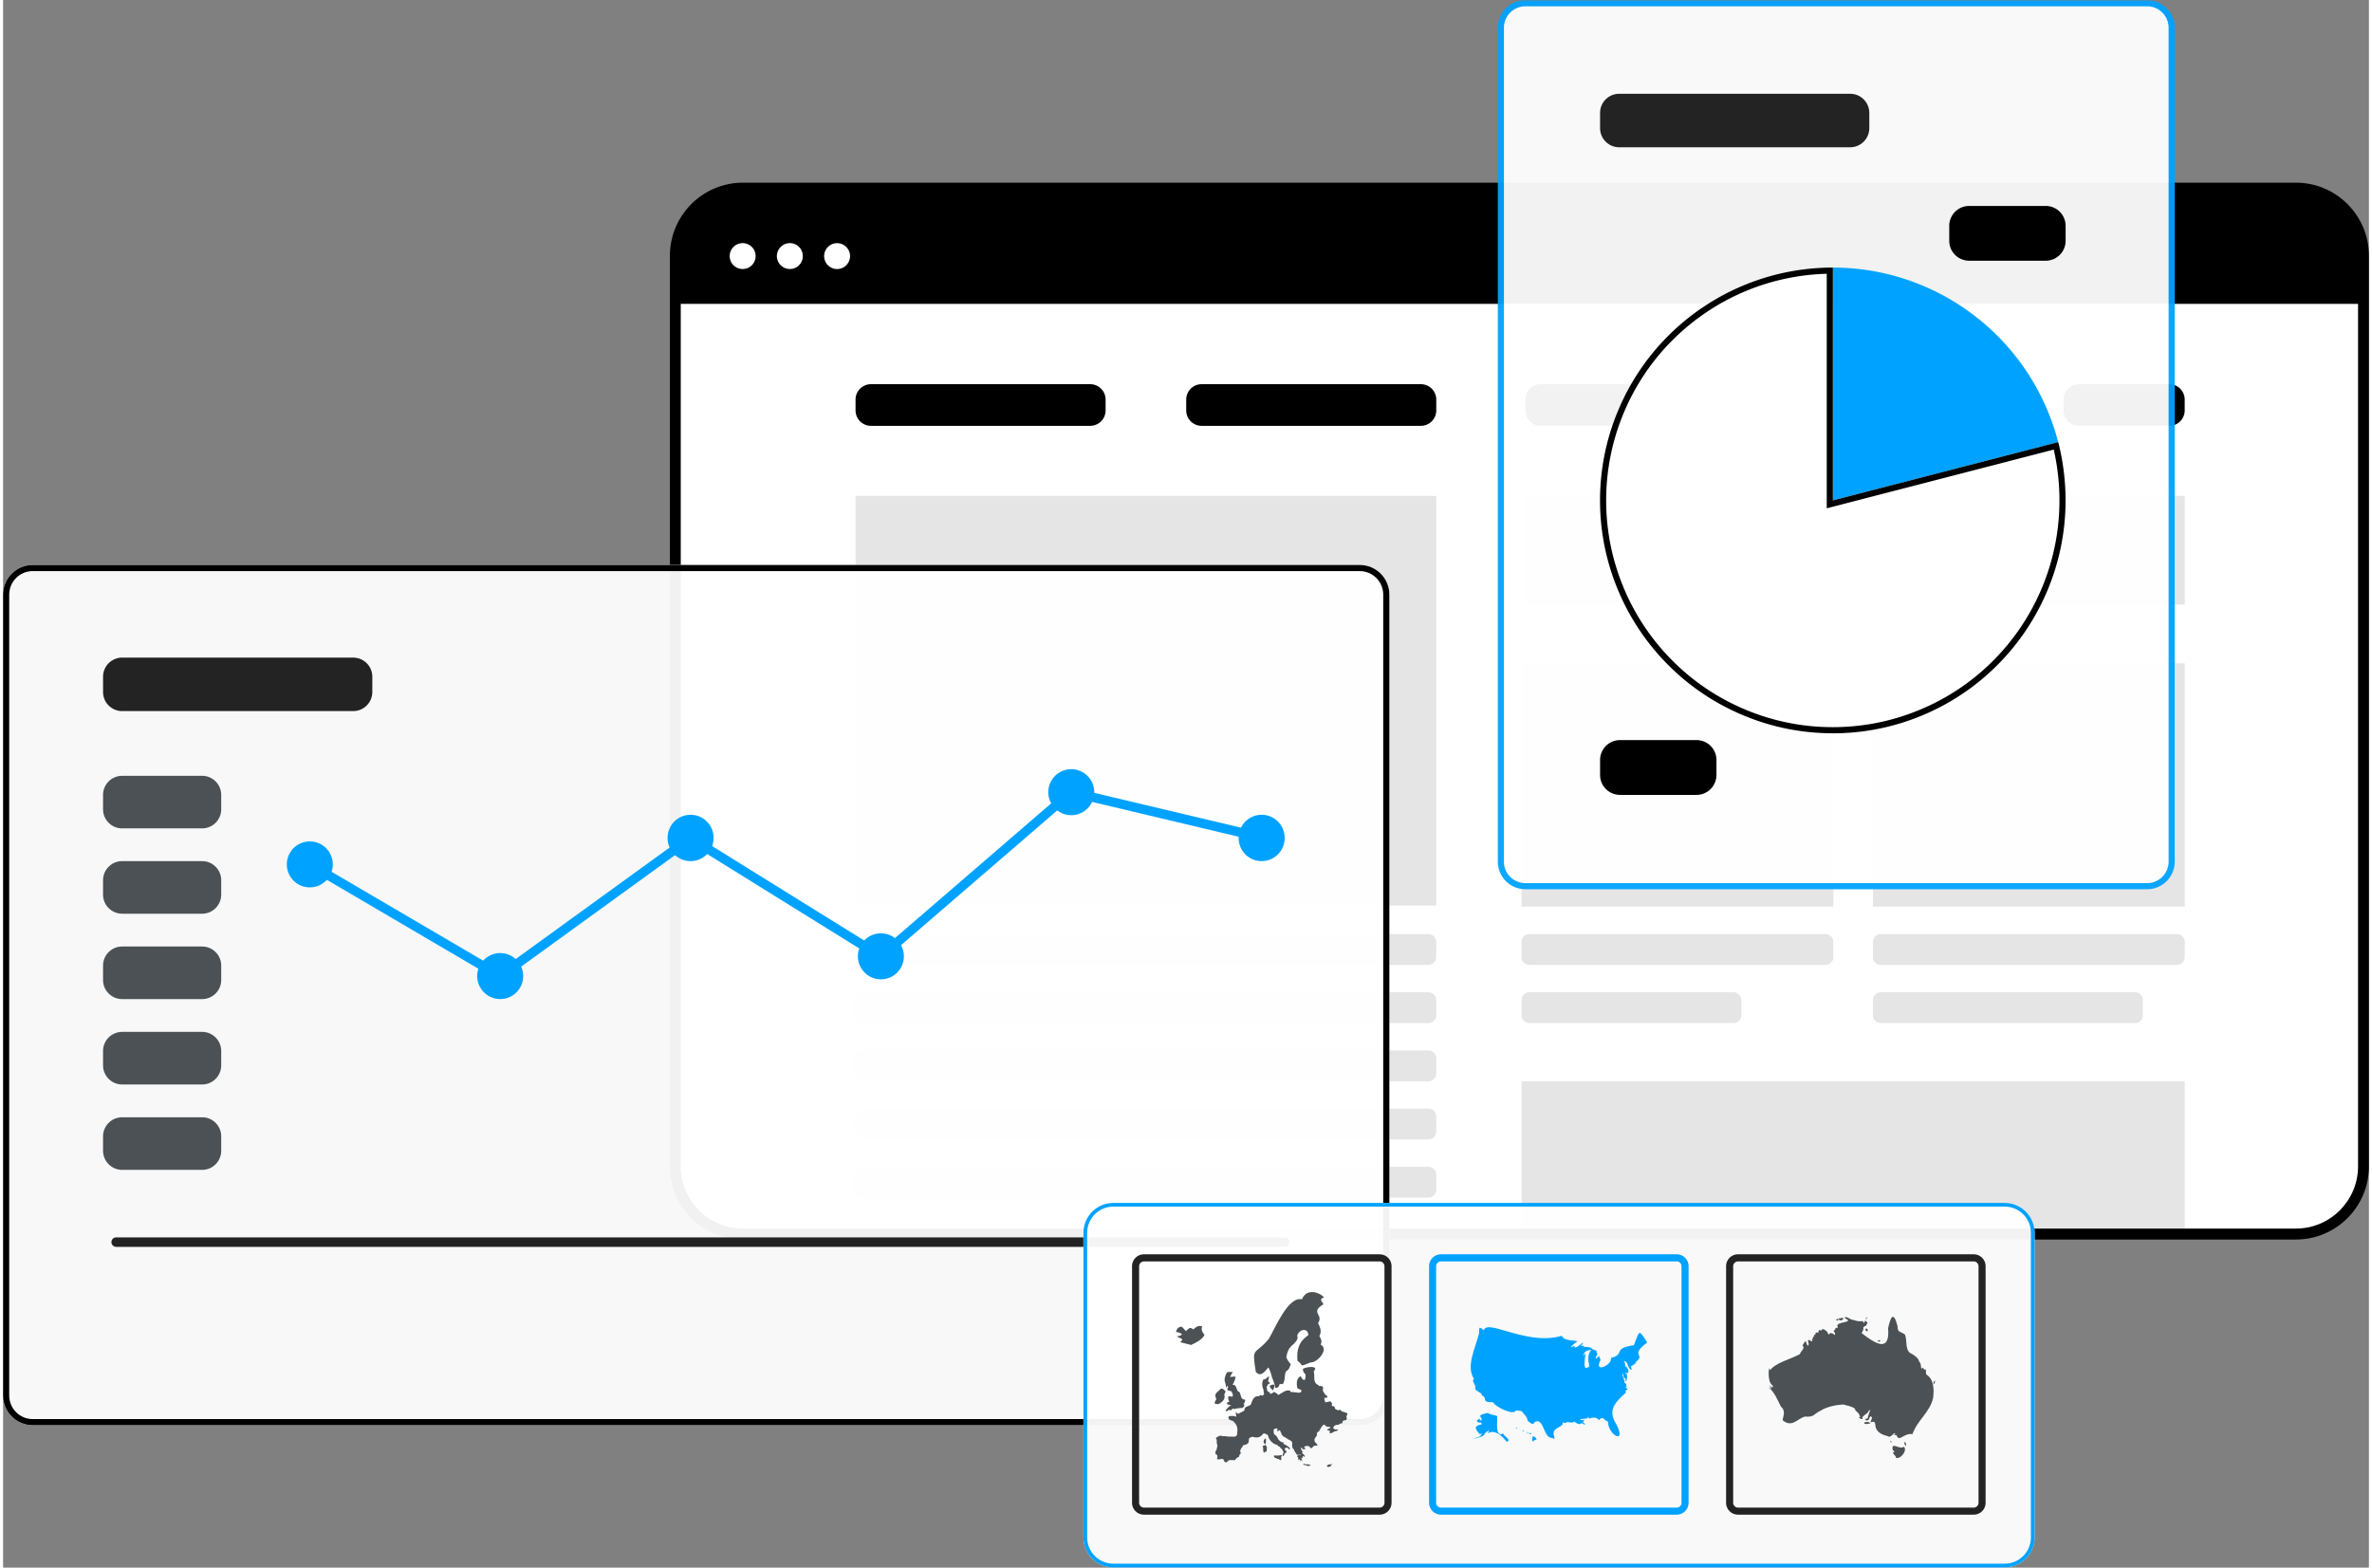 <svg xmlns="http://www.w3.org/2000/svg" xmlns:xlink="http://www.w3.org/1999/xlink" width="770" height="509" viewBox="0 0 768 509"><rect x="0" y="0" width="768" height="509" fill="#808080" stroke="none"/><defs><clipPath id="b"><path d="M0 0h768v509H0z"/></clipPath><clipPath id="c"><path d="M0 0h768v509H0z"/></clipPath><clipPath id="d"><path d="M0 0h768v509H0z"/></clipPath><clipPath id="e"><path d="M0 0h768v509H0z"/></clipPath><mask id="g"><g filter="url(#a)"><path d="M0 0h768v509H0z" style="fill:#000;fill-opacity:.502;stroke:none"/></g></mask><mask id="i"><g filter="url(#a)"><path d="M0 0h768v509H0z" style="fill:#000;fill-opacity:.949;stroke:none"/></g></mask><mask id="k"><g filter="url(#a)"><path d="M0 0h768v509H0z" style="fill:#000;fill-opacity:.102;stroke:none"/></g></mask><mask id="m"><g filter="url(#a)"><path d="M0 0h768v509H0z" style="fill:#000;fill-opacity:.102;stroke:none"/></g></mask><g id="f" clip-path="url(#b)"><path d="M9.617 183.441h430.778c5.312 0 9.617 4.309 9.617 9.625v260.07c0 5.317-4.305 9.626-9.617 9.626H9.617c-5.312 0-9.617-4.309-9.617-9.625v-260.07c0-5.317 4.305-9.626 9.617-9.626m0 0" style="stroke:none;fill-rule:nonzero;fill:#fff;fill-opacity:.902"/></g><g id="h" clip-path="url(#c)"><path d="M494.16 1.05h201.86c4.386 0 7.945 3.563 7.945 7.954V279.78c0 4.395-3.559 7.953-7.945 7.953H494.16a7.95 7.95 0 0 1-7.95-7.953V9.004a7.95 7.95 0 0 1 7.95-7.953m0 0" style="stroke:none;fill-rule:nonzero;fill:#fff;fill-opacity:1"/><path d="M696.02 288.73H494.16c-4.93 0-8.941-4.015-8.941-8.949V9.004c0-4.93 4.011-8.945 8.941-8.945h201.86c4.925 0 8.937 4.015 8.937 8.945V279.78c0 4.934-4.012 8.95-8.937 8.95M494.16 2.047a6.965 6.965 0 0 0-6.957 6.957V279.78c0 3.84 3.121 6.961 6.957 6.961h201.86c3.832 0 6.953-3.12 6.953-6.96V9.003c0-3.836-3.121-6.957-6.953-6.957Zm0 0" style="stroke:none;fill-rule:nonzero;fill:#00a2ff;fill-opacity:1"/></g><g id="j" clip-path="url(#d)"><path d="M485.07 280.438c.09.468.227.925.387 1.37a8.3 8.3 0 0 1-.387-1.37m0 0" style="stroke:none;fill-rule:nonzero;fill:#fff;fill-opacity:.949"/></g><g id="l" clip-path="url(#e)"><path d="M486.031 283.082a9.7 9.7 0 0 0 1.344 1.879 9.2 9.2 0 0 1-1.344-1.879m0 0" style="stroke:none;fill-rule:nonzero;fill:#fff;fill-opacity:.949"/></g><filter id="a" width="100%" height="100%" x="0%" y="0%" filterUnits="objectBoundingBox"><feColorMatrix in="SourceGraphic" values="0 0 0 0 1 0 0 0 0 1 0 0 0 0 1 0 0 0 1 0"/></filter></defs><path d="M744.297 61.07H240.145c-12.11 0-21.934 9.84-21.934 21.97v295.675c0 12.14 9.816 21.98 21.934 21.98h504.152c12.11 0 21.933-9.832 21.933-21.98V83.047c0-12.137-9.812-21.965-21.933-21.965Zm0 0" style="stroke:none;fill-rule:nonzero;fill:#fff;fill-opacity:1"/><path d="M240.145 61.07h504.152c12.11 0 21.933 9.84 21.933 21.97v15.624H218.21V83.04c0-12.129 9.825-21.969 21.935-21.969m0 0" style="stroke:none;fill-rule:nonzero;fill:#000;fill-opacity:1"/><path d="M465.23 161.02H276.742v132.968H465.23ZM708.207 161.02H494.199v35.304h214.008ZM594.145 215.379h-101.22v78.984h101.22ZM708.207 215.379H606.988v78.984h101.219ZM708.207 351.074h-215.27v49.621h215.27ZM462.707 303.293H278.77a2.52 2.52 0 0 0-2.524 2.523v4.95a2.52 2.52 0 0 0 2.524 2.523h183.937a2.52 2.52 0 0 0 2.523-2.523v-4.95a2.52 2.52 0 0 0-2.523-2.523M462.707 322.188H278.77a2.52 2.52 0 0 0-2.524 2.523v4.953a2.52 2.52 0 0 0 2.524 2.524h183.937a2.527 2.527 0 0 0 2.523-2.524v-4.953a2.52 2.52 0 0 0-2.523-2.524M591.613 303.293H495.45a2.52 2.52 0 0 0-2.523 2.523v4.95a2.52 2.52 0 0 0 2.523 2.523h96.164c1.39 0 2.52-1.121 2.52-2.523v-4.95a2.52 2.52 0 0 0-2.52-2.523M561.75 322.188h-66.3a2.52 2.52 0 0 0-2.524 2.523v4.953a2.52 2.52 0 0 0 2.523 2.524h66.301a2.527 2.527 0 0 0 2.523-2.524v-4.953a2.52 2.52 0 0 0-2.523-2.524M705.676 303.293h-96.164a2.52 2.52 0 0 0-2.524 2.523v4.95a2.52 2.52 0 0 0 2.524 2.523h96.164c1.39 0 2.52-1.121 2.52-2.523v-4.95a2.52 2.52 0 0 0-2.52-2.523M692.094 322.188h-82.59a2.52 2.52 0 0 0-2.524 2.523v4.953a2.52 2.52 0 0 0 2.524 2.524h82.59a2.527 2.527 0 0 0 2.523-2.524v-4.953a2.52 2.52 0 0 0-2.523-2.524M462.707 341.074H278.77a2.52 2.52 0 0 0-2.524 2.524v4.949a2.52 2.52 0 0 0 2.524 2.527h183.937a2.523 2.523 0 0 0 2.523-2.527v-4.95a2.52 2.52 0 0 0-2.523-2.523M462.707 359.96H278.77a2.527 2.527 0 0 0-2.524 2.524v4.95a2.52 2.52 0 0 0 2.524 2.527h183.937a2.523 2.523 0 0 0 2.523-2.527v-4.95a2.52 2.52 0 0 0-2.523-2.523M462.707 378.855H278.77a2.52 2.52 0 0 0-2.524 2.524v4.953a2.52 2.52 0 0 0 2.524 2.523h183.937a2.52 2.52 0 0 0 2.523-2.523v-4.953a2.52 2.52 0 0 0-2.523-2.524m0 0" style="stroke:none;fill-rule:nonzero;fill:#e5e5e5;fill-opacity:1"/><path d="M744.309 402.465H240.156c-13.062 0-23.695-10.649-23.695-23.738V83.047c0-13.09 10.621-23.734 23.695-23.734H744.31C757.37 59.313 768 69.957 768 83.047v295.68c0 13.09-10.621 23.738-23.691 23.738M240.156 62.84c-11.117 0-20.168 9.066-20.168 20.2v295.675c0 11.137 9.051 20.2 20.168 20.2H744.31c11.113 0 20.164-9.063 20.164-20.2V83.047c0-11.133-9.051-20.2-20.164-20.2H240.156Zm0 0" style="stroke:none;fill-rule:nonzero;fill:#000;fill-opacity:1"/><path d="M243.055 80.176a4.1 4.1 0 0 0-1.36-.914 4.2 4.2 0 0 0-3.23 0 4 4 0 0 0-1.36.914 4.4 4.4 0 0 0-.914 1.36 4.27 4.27 0 0 0 0 3.222c.207.515.516.972.914 1.363.387.387.856.695 1.36.914.52.207 1.055.317 1.62.317.567 0 1.102-.11 1.61-.317a4 4 0 0 0 1.36-.914c.398-.398.707-.855.914-1.363.21-.508.328-1.055.328-1.61 0-.558-.11-1.105-.328-1.613a4 4 0 0 0-.914-1.36M258.383 80.176a4.1 4.1 0 0 0-1.36-.914 4.2 4.2 0 0 0-3.23 0 4 4 0 0 0-1.36.914 4.2 4.2 0 0 0-.913 1.36 4.3 4.3 0 0 0-.329 1.612c0 .555.11 1.102.329 1.61.207.508.515.972.914 1.363.386.387.855.695 1.359.914a4.27 4.27 0 0 0 3.219 0c.52-.21.976-.52 1.363-.914.387-.39.695-.855.914-1.363a4.27 4.27 0 0 0 0-3.223 4 4 0 0 0-.914-1.36ZM274.625 81.559a4.2 4.2 0 0 0-.914-1.375 4.2 4.2 0 0 0-1.36-.914 4.25 4.25 0 0 0-3.23 0c-.504.21-.973.52-1.36.914-.386.39-.695.855-.913 1.363a4.3 4.3 0 0 0-.317 1.61c0 .558.11 1.093.317 1.609.207.52.515.976.914 1.363a4.6 4.6 0 0 0 1.36.914 4.2 4.2 0 0 0 3.218 0c.52-.207.976-.516 1.363-.914q.598-.6.914-1.363c.207-.516.328-1.051.328-1.61 0-.554-.11-1.101-.328-1.61Zm0 0" style="stroke:none;fill-rule:nonzero;fill:#fff;fill-opacity:1"/><path d="M352.906 124.746H281.73c-2.761 0-5 2.246-5 5v3.52a5 5 0 0 0 5 5h71.176a5 5 0 0 0 4.996-5v-3.52c0-2.762-2.234-5-4.996-5M460.242 124.746h-71.176a5 5 0 0 0-4.996 5v3.52c0 2.761 2.235 5 4.996 5h71.176c2.762 0 5-2.246 5-5v-3.52a5 5 0 0 0-5-5M570.363 124.746h-71.18a5 5 0 0 0-4.995 5v3.52c0 2.761 2.234 5 4.996 5h71.18a5 5 0 0 0 4.995-5v-3.52c0-2.762-2.234-5-4.996-5M703.2 124.746h-29.313c-2.762 0-5 2.246-5 5v3.52a5 5 0 0 0 5 5h29.312a5 5 0 0 0 4.996-5v-3.52c0-2.762-2.234-5-4.996-5m0 0" style="stroke:none;fill-rule:nonzero;fill:#000;fill-opacity:1"/><use xlink:href="#f" mask="url(#g)"/><path d="M9.617 183.441h430.778c5.312 0 9.617 4.309 9.617 9.625v260.07c0 5.317-4.305 9.626-9.617 9.626H9.617c-5.312 0-9.617-4.309-9.617-9.625v-260.07c0-5.317 4.305-9.626 9.617-9.626m0 0" style="stroke:none;fill-rule:nonzero;fill:#fff;fill-opacity:.902"/><path d="M440.395 462.762H9.617c-5.305 0-9.617-4.317-9.617-9.625v-260.07c0-5.31 4.313-9.626 9.617-9.626h430.778c5.304 0 9.617 4.317 9.617 9.625v260.07c0 5.31-4.313 9.626-9.617 9.626M9.617 185.43c-4.215 0-7.629 3.43-7.629 7.636v260.07c0 4.216 3.426 7.637 7.63 7.637h430.777c4.214 0 7.628-3.43 7.628-7.636v-260.07c0-4.215-3.425-7.637-7.628-7.637Zm0 0" style="stroke:none;fill-rule:nonzero;fill:#000;fill-opacity:1"/><path d="M161.45 318.738 98.804 281.98l1.527-2.605 60.945 35.734 61.813-44.789 61.719 38.34 61.543-53.09 63.617 15.106-.707 2.953-62.106-14.762-62.058 53.54-61.88-38.438-61.78 44.77Zm0 0" style="stroke:none;fill-rule:nonzero;fill:#00a2ff;fill-opacity:1"/><path d="M113.645 213.523h-74.98a6.21 6.21 0 0 0-6.212 6.211v4.95a6.205 6.205 0 0 0 6.211 6.203h74.992a6.21 6.21 0 0 0 6.207-6.203v-4.95a6.21 6.21 0 0 0-6.207-6.21Zm0 0" style="stroke:none;fill-rule:nonzero;fill:#232323;fill-opacity:1"/><path d="M99.57 288.133a7.46 7.46 0 0 0 7.457-7.465 7.46 7.46 0 0 0-7.457-7.465 7.46 7.46 0 0 0-7.46 7.465 7.46 7.46 0 0 0 7.46 7.465M161.379 324.395c4.121 0 7.46-3.34 7.46-7.465a7.46 7.46 0 0 0-7.46-7.465 7.46 7.46 0 0 0-7.461 7.465 7.46 7.46 0 0 0 7.46 7.465M223.18 279.605a7.46 7.46 0 0 0 7.457-7.464 7.46 7.46 0 1 0-14.918 0 7.46 7.46 0 0 0 7.46 7.464M284.957 317.984a7.46 7.46 0 0 0 7.461-7.468 7.46 7.46 0 0 0-7.461-7.465 7.46 7.46 0 0 0-7.46 7.465 7.46 7.46 0 0 0 7.46 7.468M346.758 264.684c4.12 0 7.46-3.34 7.46-7.465a7.46 7.46 0 0 0-7.46-7.465 7.46 7.46 0 0 0-7.461 7.465 7.46 7.46 0 0 0 7.46 7.465M408.559 279.605a7.46 7.46 0 0 0 7.457-7.464 7.46 7.46 0 1 0-14.918 0 7.46 7.46 0 0 0 7.46 7.464m0 0" style="stroke:none;fill-rule:nonzero;fill:#00a2ff;fill-opacity:1"/><path d="M64.61 251.902H38.663a6.21 6.21 0 0 0-6.21 6.211v4.653c0 3.43 2.78 6.21 6.21 6.21H64.61c3.43 0 6.2-2.78 6.2-6.21v-4.653c0-3.43-2.782-6.21-6.2-6.21M64.61 279.605H38.663a6.21 6.21 0 0 0-6.21 6.211v4.653c0 3.43 2.78 6.21 6.21 6.21H64.61c3.43 0 6.2-2.78 6.2-6.21v-4.653c0-3.43-2.782-6.21-6.2-6.21M64.61 307.328H38.663a6.21 6.21 0 0 0-6.21 6.211v4.652c0 3.43 2.78 6.211 6.21 6.211H64.61c3.43 0 6.2-2.78 6.2-6.21v-4.653c0-3.43-2.782-6.21-6.2-6.21M64.61 362.773H38.663a6.21 6.21 0 0 0-6.21 6.211v4.653a6.215 6.215 0 0 0 6.21 6.215H64.61c3.43 0 6.2-2.786 6.2-6.215v-4.653c0-3.43-2.782-6.21-6.2-6.21M64.61 335.05H38.663a6.21 6.21 0 0 0-6.21 6.212v4.652c0 3.43 2.78 6.211 6.21 6.211H64.61c3.43 0 6.2-2.781 6.2-6.21v-4.653c0-3.43-2.782-6.211-6.2-6.211m0 0" style="stroke:none;fill-rule:nonzero;fill:#4b5154;fill-opacity:1"/><path d="M416.008 404.848H36.707c-.855 0-1.539-.684-1.539-1.54 0-.855.684-1.538 1.539-1.538h379.3c.856 0 1.54.683 1.54 1.539s-.684 1.539-1.54 1.539m0 0" style="stroke:none;fill-rule:nonzero;fill:#232323;fill-opacity:1"/><path d="M360.406 390.566h289.367c5.364 0 9.707 4.348 9.707 9.711v98.946c0 5.363-4.343 9.71-9.707 9.71H360.406c-5.36 0-9.707-4.347-9.707-9.71v-98.946c0-5.363 4.348-9.71 9.707-9.71m0 0" style="stroke:none;fill-rule:nonzero;fill:#fff;fill-opacity:.949"/><path d="M649.773 508.934H360.406c-5.344 0-9.695-4.356-9.695-9.704v-98.945c0-5.348 4.351-9.7 9.695-9.7h289.367c5.348 0 9.7 4.353 9.7 9.7v98.945c0 5.348-4.352 9.704-9.7 9.704M360.406 391.777c-4.687 0-8.492 3.817-8.492 8.5v98.946c0 4.691 3.813 8.496 8.492 8.496h289.367c4.692 0 8.497-3.817 8.497-8.496v-98.946c0-4.691-3.817-8.5-8.497-8.5Zm0 0" style="stroke:none;fill-rule:nonzero;fill:#00a2ff;fill-opacity:1"/><path d="M430.879 475.512c-.727-.117-1.77.547-.598.836.172-.157 1.164-.317.805-.703l.578-.457-.785.304ZM411.2 449.957c-.09.527.675 1.191 1.023 1.492.656-1.383.836-2.496-1.024-1.492M396.953 450.664l.469-.726c.387.296.168.765-.031 1.105.011.516.953.543 1.261.684.38.43.707 1.191.457 1.757l-1.293-.129c-.207.528-.097 1.293.309 1.711-1.797.645-.355 1.153.688 1.215-.637.008-1.649 1.281-2.04 1.727l.47.27c.378-.47.862-.567 1.41-.36.316-.316.527-.852.964-.356.637-.218 1.965-.468 2.621-.359.559-.484.985-.695.43-1.43.426-.21.543-.894.543-1.324-1.996 0-.961-2.363-2.414-2.742-.445-.785-.485-2.238-1.727-2.039.438-.613.993-1.938 1.004-2.703-2.406.05-1.898.648-.906-1.55-1.668.32-1.629-.567-2.402 1.331-.645 2.168.296 1.89.168 3.926h.03ZM424.043 475.523a4.3 4.3 0 0 0-1.32-.011c-.38-.266-.489-.524-.637.09.695.011 2.02.867 2.406-.028-.129-.031-.605.309-.449-.062Zm0 0" style="stroke:none;fill-rule:nonzero;fill:#4b5154;fill-opacity:1"/><path d="M410.734 444.012c.485.636 1.043 2.574 1.22 3.351.378.746.933 2.407.995 3.242 1.121.098 1.16-.398 1.5-1.293 1.371.426 1.153-.34 1.54-1.324.296-4.64.824-1.3 2.027-5.039-.508-.465-1.204-1.578-1.454-2.226.29-1.82.786-3.09 2.297-4.235.715-.773 1.707-1.629 1.243-2.812.554-2.078 3.496-2.723 3.613-.18-3.188 2.238-3.824 4.742-3.524 8.352 2.293 1.629.207 2.097 4.262.515 2.113.23 6.137-4.343 3.266-5.765.515-1.043.16-1.88-.426-2.782.863-1.613.258-2.746-.426-4.226 1.965-2.715-2.793-3.438 1.766-6.102-.594-1.175-1.52-1.511.168-2.258-2.125-2.148-5.93-2.613-7.14.645-4.552-1.07-8.852 9.684-10.798 12.883-4.59 5.508-5.586 2.148-4.195 10.726 1.71 1.809 2.934-.218 4.055-1.48ZM409.75 468.914c.258-.476.297-1.383.137-1.898-.774.347-.992 1.539-.137 1.898M396.418 452.82l.465-1.023c-.375-.399-1.024-1.172-1.649-.863-1.062 1.32-2.324 1.418-1.379 3.316-.437 1.125-1.261 1.582.528 1.68 1.281-.477 2.55-1.637 2.035-3.13ZM414.527 472.531c-.468.121-1.422.102-1.898.031-.484.805 1.035 1.024 1.52 1.231l.656.398c.101-.226.25-.656.05-.894.13-.586.696-1.024-.347-.766ZM409.313 469.45c-.735-.18-.348.16-.27.597.039.336-.117 1.52.36 1.64.167-.25.437-.457.742-.3l.12-1.489c-.316-.378-.398-1.132-.945-.457h-.007ZM389.227 430.664c-1.301-.379-1.938.16-2.844.992-1.23-.96-1.45-.246-2.403.559l-1.34-1.453c-1.28.14-1.511.547-1.898 1.691 1.836.348 2.969.992.317 1.48.906.715 2.703.587 1.035 1.86.773.187 2.8.734 3.554.906 1.422-.648 3.676-1.73 4.364-3.262-.727-.863-1.164-1.652-.778-2.804h-.007Zm0 0" style="stroke:none;fill-rule:nonzero;fill:#4b5154;fill-opacity:1"/><path d="M435.129 458.336c-.465.18-.805-.316-1.031-.613l-.657.207c-.226-.098-1.28-.387-1.082-.746-.296-1.102-1.043-.18-1.074-1.082.45-.25-.207-.825-.336-1.075-.676.008-1.191.258-1.71.317-1.16-2.711 1.28-.614.527-2.164-.684-.192-1.024-1.133-1.422-1.762.219-.246.172-.824.101-1.121-1.132-.727-1.254.207-1.422-.559-2.054-.726-1.07-2.972-1.558-4.48 1.906-2.02-2.535-1.473-3.527-.778.078 2.06 1.421.844.675 3.528-.785.308-1.074-.676-1.379-1.16-1.043.425-1.351 1.707-1.261 2.722.097 1.668.265 1.121 1.468 1.778.227 1.414-1.796.675-2.671.648-.297 0-1.004.117-.907-.387-1.199-.609-2.867.762-3.883 1.371-.207-.39-1.023-.847-1.378-1.043-.34.305-1.63 1.16-1.352.157-1.234-.29-.727-.727-1.125-1.668l.617-1.113c.38.437.328-.231.469-.418l-.469-.23c-.219-.567.309-1.153.18-1.778-.746.355-.856 1.043-1.758.992-.598.855-.508 2.426-.012 3.32 0 .387.051 1.074.23 1.39-.995 1.306-.19.141-1.472.481l-.168.309c-1.668-.352-2.293 1.371-2.664 2.633-.89.914-2.105.379-2.152 2.035l-2.02 1.035c-1.34-1.133-.554.14-.543.914-.636-.246-1.937-.398-2.574-.047-.101 1.133.555 1.121 1.41 1.43 1.59 1.332 1.64 2.496 1.371 4.394-.289.934-1.101.696-1.847.684-.836.14-1.95-.258-2.801-.129-.875-.418-1.61.082-2.277.637.359.289.378.945.308 1.344 0 .394.29.863.23 1.289-.03.25-.269.867-.25 1.132-.417.34-.546 1.114-.206 1.551.503-.047.394.469.464.778l-.128.836.457-.122c.726.348.515-.355 1.609.04.605 1.542.816 1.113 1.86.289.456.03 1.46 0 1.925 0 .29-.426.727-1.004 1.262-1.043.05-.426.316-.965.687-1.204-.617-.675 0-1.64.524-2.168l.082-.386c3.613-.676.426-2.356 3.226-2.774 1.383.47 2.453.22 3.36-.984.476-.387 1.03.32 1.539.379.058 1.293 1.648 3.129 2.96 3.191.169.29.594.614.934.676.098.227.309.617.606.637.129.304.437.914.605 1.21-.226.259-.715 1.423 0 1.075.16-.29.399-1.113.824-1.004.23-.559-.09-.746-.527-.996.3-1.082 1.063-.695 1.602-.008.457-.527-.348-.914-.676-1.203-.348-.18-1.063-.586-1.41-.766.246-.18.246-.27.039-.476-.598.246-1.293-.567-1.64-.934-.138-.566-.704-1.324-1.243-1.582-.348-.437-.156-1.062-.227-1.558.356-.32.934-.52 1.391-.262-.437.129-.187.726.012.965l.258-.528c.316.082.675.192.566.61.039.129.633.554.219.594l.722.875c.707.218 1.422.914 2.106 1.214 1.59.594.05 2.106 1.3 2.95.102.707.727 1.136.997 1.8.398-.03.843-.12 1.23-.011-.16.468-.574-.297-.765.171-.786.06-.188.575.05.942-.207.09-.117.34-.039.488.219.23.309.121.227-.18.437-.117.23.56.476.649.032-.18.032-.477.262-.399.04.079.098.516.317.387l-.38-1.21c1.133.835-.226-1.286 1.133-.122.051-.398-.05-.765-.437-.933-.227-.317-.723-.47-.156-.747-.29-.257-.586-.824-.618-1.203.168-.593.438.23.618.34.98.008 1.043-.18.316-.816 2.774-1.024 1.578 1.512 3.012 0 .187-.426 1.02-.399 1.39-.418.434-.508-2.168-1.152-.218-3.09.078-2.2.894-.875.902-1.91.566-.594.816-1.848 1.797-1.758-.246.617 1.422.875 1.68.727.437.457-.993.566-1.004.992l.945.36c-.617 1.37.992.464 1.46.116.298-.09 1.173-.117 1.114-.644-2.355.316-1.719-1.64.188-1.52.258-.27.894-.52 1.261-.508-.168-1.414 1.34-.52 1.45-1.453-.258-.418-.098-1.043.16-1.41.265-.547-1.035-.656-1.281-.824v-.082Zm0 0" style="stroke:none;fill-rule:nonzero;fill:#4b5154;fill-opacity:1"/><path d="M493.523 464.39c.438.508.137.298-.27.25-.038-.25.052-.269.27-.25m-6.586 1.075c-2.812 1.43-1.718-4.492-1.93-5.676-.823-.398-2.202-.348-3-1.035-4.417.914-1.487 1.262-2.132 2.457-.398.008-.488-.121-.457-.477-.469.098-1.035.157-.945.813 1.203.996 1.468-.399 1.46.965-2.663.386-2.097 1.59-.558 3.152.27 0 1.195-.527.457.129-.117.766-1.777 1.031-2.371 1.293.695.066 3.871-.938 3.426-1.55.547-.52 2.293-1.981 1.004-.122 2.421-1.45 4.699.824 6.16 2.684 1.906-.317-.906-1.86-1.125-2.653Zm4.153-1.59c.226 0 .457.047.375-.258-.227 0-.445-.05-.375.258m3.973 1.816c.25-.078-.06-.226-.122-.316Zm-.528-.515h.649c-.16.031-.817-.477-.649 0m39.133-29.242c-6.508 4.898 1.191 3.488-5.2 7.293.231-.13 1.423-1.114 1.75-.743-2.75 2.067-1.597.317-1.577 2.356-1.73-.785-.746-2.875-2.645-2.844.953.418.25 2.117.914 1.711.508.785 1.113 1.25.399 2.246-.29-.062-.903-.746-.528 0 1.133.656-.426 4.215-.078 1.707-1.074-.418-.36-1.289-1.043-1.68-.039 1.024.813 1.938.684 2.985.308.058.894.695.437.875.985.426-.773.547.219.894.258-.09.316.157.316.356-1.41.867.032.648-.851 1.39-3.785 3.422-5.465 5.739-2.672 10.172 3.219 6.54-2.793 3.309-2.832-1.105-1.32-.266-1.512-2.067-2.941-.426-.727-1.113-2.157-.933-3.188-.469-.129-.527-.516-.992-.43-.117-.715.13-2.402.027-2.5.606 1.301-.387.465.507 1.328-.297.31.87-1.218.594.399 1.55-.387.348-.895-.19-1.203-.378-.594.875-1.727.09-2.422-.477-.121.613-1.82.207-2.317.207-1.101.707-.933-.219-1.43.23.36 1.41-2.76 1.333-2.94 3.31-.157.515.984 2.675-.31 1.64-2.679 0-2.48-4.074-4.476-5.418-2.633-.297-.61 2.226-3.695-.207.316-.817-1.563-2.664-1.969-3.153l-1.777-.187c-.695 1.867-6.985-1.363-7.41-2.664-4.145.098-1.582-1.395-3.668-2.246.25-.985-2.813-1.422-2.035-2.676.039-.555-1.45-2.277-.47-2.625-2.71-4.105.348-9.781 1.65-14.89.062-2.036-.208-2.274 1.632-.864.207.469-.457.836-.043 1.203-1.289-6.762 13.094 4.196 25.234.528.684 1.628 3.457 1.43 5.215 1.75-.773.316-3.754 2.96-1.172 1.507.09 1.414 2.125-.586 2.711-.984.657-.117-.547.816-.515.938-.051.437.36-.09.488-.09 1.129 1.043 1.2.09 2.871.824.059.695 2.106.555 1.676 1.39.746.766-.336 1.235-.219 1.97.875.187.746-2.02 1.543.546-2.414 4.594 3.942 1.559 3.348-.644 4.855-1.215.265-3.114 7.457-4.149 1.89-4.719 1.433-5.523 4.344-.863h-.051Zm-18.16 2.414c-1.242-.078-2.524.597-2.543 2.027 1.937-3.867-1.344 6.281 1.984 3.23-.437-1.968-.683-3.628.559-5.257m-18.031 28.379s-.903-.47-.985-.489l.16.438c-.558.062-.18 2.277.309 1.004 1.61-.485.547-.336.516-.942Zm-2.118-1.372c.399.227.32.555.805.188-.137 0-.785-.574-.805-.188m0 0" style="stroke:none;fill-rule:nonzero;fill:#00a2ff;fill-opacity:1"/><path d="M446.852 409.57a1.59 1.59 0 0 1 1.582 1.582v76.786c0 .867-.707 1.582-1.582 1.582h-76.493a1.59 1.59 0 0 1-1.578-1.582v-76.786c0-.867.707-1.582 1.578-1.582Zm0-2.304h-76.493a3.87 3.87 0 0 0-3.875 3.875v76.789a3.87 3.87 0 0 0 3.875 3.875h76.493a3.867 3.867 0 0 0 3.875-3.875v-76.79a3.867 3.867 0 0 0-3.875-3.874M639.691 409.57c.864 0 1.582.715 1.582 1.582v76.786c0 .867-.718 1.582-1.582 1.582H563.2a1.59 1.59 0 0 1-1.578-1.582v-76.786a1.59 1.59 0 0 1 1.578-1.582Zm0-2.304H563.2a3.87 3.87 0 0 0-3.875 3.875v76.789a3.87 3.87 0 0 0 3.875 3.875h76.492a3.87 3.87 0 0 0 3.875-3.875v-76.79a3.87 3.87 0 0 0-3.875-3.874m0 0" style="stroke:none;fill-rule:nonzero;fill:#232323;fill-opacity:1"/><path d="M543.273 409.57a1.59 1.59 0 0 1 1.579 1.582v76.786c0 .867-.704 1.582-1.579 1.582h-76.492a1.593 1.593 0 0 1-1.582-1.582v-76.786c0-.867.719-1.582 1.582-1.582Zm0-2.304h-76.492a3.867 3.867 0 0 0-3.875 3.875v76.789a3.867 3.867 0 0 0 3.875 3.875h76.492a3.87 3.87 0 0 0 3.875-3.875v-76.79a3.87 3.87 0 0 0-3.875-3.874m0 0" style="stroke:none;fill-rule:nonzero;fill:#00a2ff;fill-opacity:1"/><path d="M626.61 449.281c.226.617.913-1.332.327-.875-.21.27-.328.547-.328.875m0 0" style="stroke:none;fill-rule:nonzero;fill:#4b5154;fill-opacity:1"/><path d="M577.148 456.777c-1.074-2.109-2.117-4.78-3.945-6.234.121-.227 1.332 1.004.637-.078-1.59-2.149 1.32 1.48.547-.688-1.887-.863-1.172-7.492-.805-4.847 1.887-2.496 6.445-3.5 9.695-5.25.336-1.192 1.856-1.72.825-2.883.437-.309.703-1.5 1.152-1.203.05.258.465 1.68.805 1.222.246-.695-.16-.875-.16-1.628.597-.438 1.163.773 1.46.207-.257-.227-.207-.594.141-.727.078-.457-.258-.723.477-.645 0-.18-.418-.644.117-.636.586.3-.309-1.121 1.113-.637.348-.703-.129-1.082 1.004-.734.379-.993 1.559-.04 2.035.558.688 2.028.09-.906 2.426.914.129-.59-.09-.855-.477-1.285.22-.308.645-.484.657-.941.195-.309.972.175.644-.508-.855-1.82 6.031-1.086 2.293-2.785.43-.985 1.95.746 2.934.617 1.02.43 1.976.488 2.968.387.227.23.528 1.074.575.23.3-.945.457.18.996.078-.102.387-.469 1.582-1.114 1.293-.05.34.188.508-.308.258.16.656 0 1.215-.528 2.008 4.106 3.191 9.31 6.75 8.606-1.559.785-3.578 1.707-5.816 3.039-.785 0 2.336 1.004 1.727 2.453 2.852.785 1.937-.18 5.386 2.285 6.293 1.211.773 2.137 1.46 2.336 2.554.852.438.227 2.446 1.043 2.118.13-.895.485.675.723.417.558-.718.34 1.16.469 1.5 2.66 1.711 2.53 4.872 2.285 7.582-.985 4.696-5.246 7.438-6.719 11.84-3-.437-4.289 2.883-5.223.27-.101 0-.906.27-.765-.14.437.07.437-.028.258-.4-.356-.257-1.38 1.692-2.293.938-6.418-1.55-2.336-5.61-5.594-4.496-.059-.605 1.12-1.547-.059-1.984-.476.605-.258 1.637-1.511 1.3-.438-.468.418-.468.636-.617.051-.714 1.5-4.046.258-2.277-.25.895-2.445 1.621-1.906 2.317-.09.648-1.473-.336-1.063-.528.504.262.22-.355 0-.547-.043-.914-1.511-1.25-1.363-2.015-.992-.895-2.523-1.024-3.875-1.453-2.57.171-5.371.785-7.43 2.07-2.164 1.023-1.898 2.144-5.047 1.86-2.492.804-4.18 3.675-7.152 1.21.07-1.32 1.125-2.914-.527-4.422h-.04Zm0 0" style="stroke:none;fill-rule:nonzero;fill:#4b5154;fill-opacity:1"/><path d="M595.336 428.207c-.941.637 1.172.785.21.25-.05-.121-.042-.398-.26-.27" style="stroke:none;fill-rule:nonzero;fill:#4b5154;fill-opacity:1"/><path d="M596.438 428.727c.488.07 1.203-.418.746-.856-.832.258-2.422.117-.746.856M604.605 428.297c.051-.168.477-.992.489-.438-.032.082-.489.836-.489.438M604.566 431.719c.008.246.207.527.485.547.816-.141-.375-1.543-.485-.547M608.777 435.207c-.644.527.547.617.598.09-.05-.25-.437-.172-.598-.09M617.094 468.406c.683-.469.554.645.695.856-.27.644-.547-.649-.695-.856M613.375 470.555c-.137.336 1.195.984.309.914-.676.418 1.164 1.5.656 1.73 1.203 1.043 4.043-2.117 2.71-3.449-1.468 1.07-4.062-1.71-3.675.785ZM612.77 468.277c-.567-1.43.933.645-.04-.039ZM604.207 461.855c.676-.218 1.54-.27 1.938.29-.399.168-2.274.546-1.938-.29m0 0" style="stroke:none;fill-rule:nonzero;fill:#4b5154;fill-opacity:1"/><use xlink:href="#h" mask="url(#i)"/><path d="M485.07 280.438c.09.468.227.925.387 1.37a8.3 8.3 0 0 1-.387-1.37M486.031 283.082a9.7 9.7 0 0 0 1.344 1.879 9.2 9.2 0 0 1-1.344-1.879m0 0" style="stroke:none;fill-rule:nonzero;fill:#fff;fill-opacity:.949"/><path d="M663.078 66.867H638.23a6.47 6.47 0 0 0-6.464 6.469v4.852a6.466 6.466 0 0 0 6.464 6.468h24.848a6.47 6.47 0 0 0 6.465-6.469v-4.851a6.466 6.466 0 0 0-6.465-6.469M549.73 240.3h-24.847a6.47 6.47 0 0 0-6.465 6.473v4.848a6.47 6.47 0 0 0 6.465 6.473h24.847a6.47 6.47 0 0 0 6.465-6.473v-4.848a6.467 6.467 0 0 0-6.465-6.472m0 0" style="stroke:none;fill-rule:nonzero;fill:#000;fill-opacity:1"/><path d="M593.965 86.883v75.605l73.164-18.925a75.54 75.54 0 0 0-26.902-40.852 75.54 75.54 0 0 0-46.262-15.836v.02Zm0 0" style="stroke:none;fill-rule:nonzero;fill:#00a2ff;fill-opacity:1"/><path d="M668.531 162.488a74.9 74.9 0 0 1-5.672 28.54 75 75 0 0 1-16.172 24.214 74.5 74.5 0 0 1-24.19 16.172 74.6 74.6 0 0 1-28.532 5.688 74.6 74.6 0 0 1-28.531-5.688 74.7 74.7 0 0 1-24.188-16.172 74.9 74.9 0 0 1-16.164-24.203 74.5 74.5 0 0 1-5.68-28.14v-.41c0-9.802 1.938-19.5 5.68-28.548a74.6 74.6 0 0 1 16.164-24.203 74.3 74.3 0 0 1 11.305-9.285 74.6 74.6 0 0 1 12.883-6.898 74.6 74.6 0 0 1 27.558-5.676v75.894l1.242-.32 72.192-18.687c.136.566.265 1.132.386 1.71a75.6 75.6 0 0 1 1.72 16.012m0 0" style="stroke:none;fill-rule:nonzero;fill:#fff;fill-opacity:1"/><path d="M593.965 238.094a75.1 75.1 0 0 1-28.906-5.766 75.2 75.2 0 0 1-24.508-16.39 75.5 75.5 0 0 1-16.383-24.524 75.1 75.1 0 0 1-5.762-28.516v-.418a75.1 75.1 0 0 1 5.762-28.925 75.1 75.1 0 0 1 16.383-24.524 75.6 75.6 0 0 1 11.453-9.402 75.3 75.3 0 0 1 13.055-6.988c8.89-3.688 18.289-5.618 27.921-5.758h1.004v75.605l73.164-18.933.239.972c.14.578.281 1.153.398 1.75a76.6 76.6 0 0 1 1.738 16.211c0 9.95-1.937 19.684-5.75 28.918-3.847 9.242-9.359 17.504-16.39 24.54a75.1 75.1 0 0 1-24.508 16.394 75.1 75.1 0 0 1-28.91 5.765ZM592 88.894a73.4 73.4 0 0 0-38.902 12.383 73.7 73.7 0 0 0-11.157 9.157 73.1 73.1 0 0 0-15.945 23.886 73.2 73.2 0 0 0-5.601 28.168v.41c.05 9.551 1.937 18.895 5.601 27.762 3.707 8.957 9.082 16.996 15.945 23.887 6.883 6.879 14.91 12.246 23.871 15.953a73.1 73.1 0 0 0 28.153 5.605 73.2 73.2 0 0 0 28.152-5.605 73.2 73.2 0 0 0 23.875-15.953 73.5 73.5 0 0 0 15.953-23.899 73.4 73.4 0 0 0 5.594-28.16c0-5.308-.566-10.625-1.7-15.804-.05-.239-.1-.465-.152-.704L592 165.043v-76.16Zm0 0" style="stroke:none;fill-rule:nonzero;fill:#000;fill-opacity:1"/><path d="M599.61 30.453h-74.993c-3.43 0-6.199 2.785-6.199 6.203v4.953c0 3.426 2.781 6.211 6.2 6.211h74.991a6.213 6.213 0 0 0 6.207-6.21v-4.954a6.204 6.204 0 0 0-6.207-6.203m0 0" style="stroke:none;fill-rule:nonzero;fill:#232323;fill-opacity:1"/><use xlink:href="#j" mask="url(#k)"/><use xlink:href="#l" mask="url(#m)"/></svg>